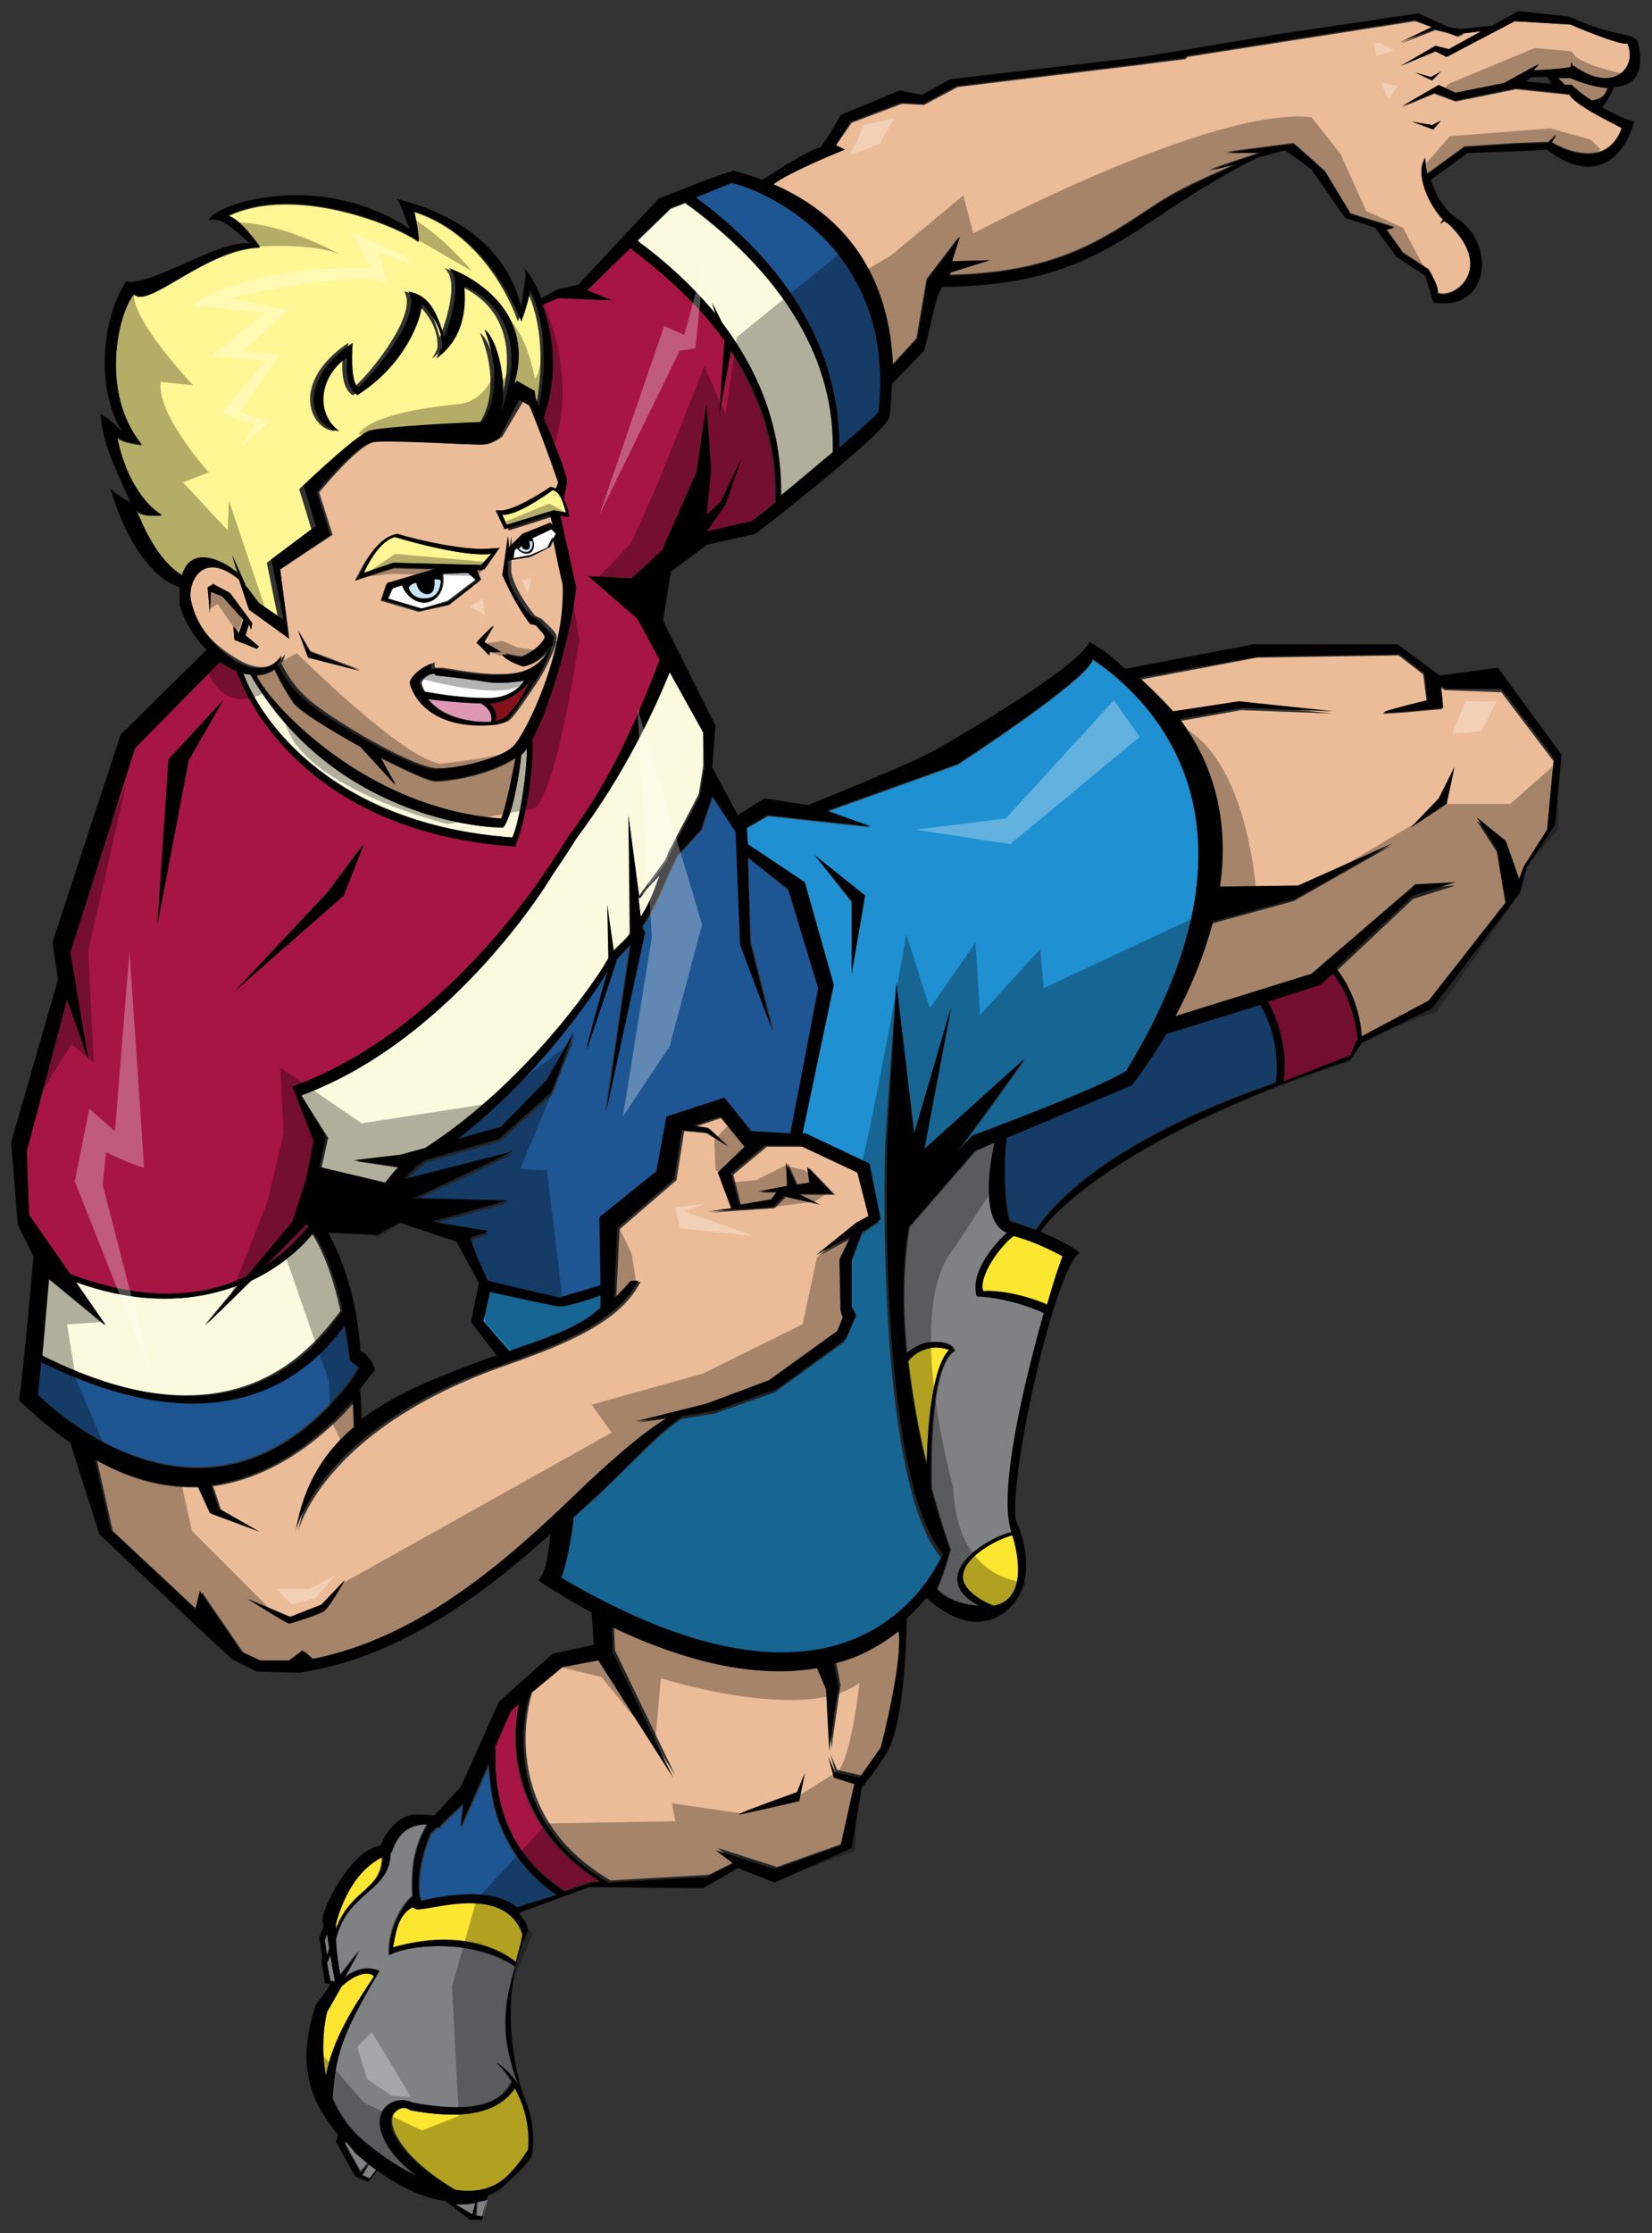 <?xml version="1.0" encoding="utf-8"?>
<!-- Generator: Adobe Illustrator 17.0.0, SVG Export Plug-In . SVG Version: 6.00 Build 0)  -->
<!DOCTYPE svg PUBLIC "-//W3C//DTD SVG 1.1//EN" "http://www.w3.org/Graphics/SVG/1.1/DTD/svg11.dtd">
<svg version="1.1" id="layer_1" xmlns="http://www.w3.org/2000/svg" xmlns:xlink="http://www.w3.org/1999/xlink" x="0px" y="0px"
	 width="148px" height="200px" viewBox="0 0 148 200" enable-background="new 0 0 148 200" xml:space="preserve">
<rect x="0" y="0" width="148" height="200" fill="#333333" stroke="none"/>
<path id="color11" fill="#1F90D1" d="M97.9,59.1c-0.4,1.8-12.1,9.4-12.1,9.4l-11.7,4.2l3.9,1.4l-9.2-1l-1.9,1.1l0.1,1.5l4.9,3.6
	l2.6,9.2l-2.8,13.3l0.3,0l5.7,2.7l1,5l-1.5,1l-0.1,0l-1,2.7l0,4.1l0.4,0.8l-0.9,2.1l-6.2,4.5l-5.4,1.9c0,0-1.4,0.2-3,0.5
	c-2.1,1.4-4.7,4.3-7.7,7.1c-0.7,0.6-1.3,1.2-2.1,1.9c-0.1,1-0.3,3.3-1.1,5.5c23.4,13.8,31.8,2.7,34.2-2.1c-6-7.2-5-37.1-5-37.1
	L80.3,88l1.6,13.7l3.3-11.3L82.8,103l9-8.1c0,0-3.2,4.6-6.1,8.4l1.4-1.5c0,0,11.1-4.1,13.8-5.8C115.1,72.7,102.1,61.9,97.9,59.1z
	 M76.3,87.2v-6.4L73,76.6l4.5,3.6L76.3,87.2z M53.9,117.1c-2,1.9-4.9,2.7-8.2,3.9l-2.4-2.7l0.6-2.6c1.9,0.4,5.8,1.3,6.3,1.3
	c0.6,0,2.6-0.6,3.6-1L53.9,117.1z"/>
<path id="color10" fill="#DE98B6" d="M38.3,62.5c1.3,0.3,3.8,0.5,4.8,0.4c0.3,0.2,1.1,0.7,0.9,1.7C43.5,64.7,39.9,64.7,38.3,62.5z"
	/>
<path id="color9" fill="#FDE62F" d="M90.7,137.5c0.9,3.1,0.7,5.9-1.7,6.3c-1.5-0.6-3-1.7-2.7-2.9C86.6,139.3,89.4,137.8,90.7,137.5
	C90.7,137.5,90.7,137.5,90.7,137.5z M83.5,120.7c-0.5,0.1-1.4,0.3-2.1,1.2c0.4,3.4,1,6.7,1.7,9.4c0-3.7,0.5-8.8,2-10.4
	C84.8,120.8,84.1,120.6,83.5,120.7z M90.8,110.6c-1.3,1.1-3.2,3.8-2.7,5c1.6-0.1,4.1,0.5,5.7,1.2c0.6-1.8,1.1-3.4,1.4-4.4
	C94.9,112.4,93.1,111.3,90.8,110.6z M46.2,175.7c0.2-0.9,0.5-1.7,0.6-2.5c-1.5-4.4-7.8-2.3-9.4-2.2c-0.2,0-0.3-0.1-0.4-0.2
	c-1.6,0.7-1.6,2.9-1.8,3.6C41.3,172.6,45.1,174.7,46.2,175.7z M30,172.3c0,0.2,0,0.4,0,0.6c0.6-1.7,1.5-2.6,2.4-3.4
	c1-0.9,1.8-1.6,1.8-3.2C33.1,166.9,31.2,168.3,30,172.3z M45.5,187.8c-1.6,1.5-4.2,2-8.6,1.2l-0.2-0.1l0,0c-0.7-0.3-1.3,0.1-1.5,0.6
	c-0.4,0.9,0.7,3.7,5.6,6.6c1.8,0.3,3.5,0,4.9-1.4c1-1,1.7-2.2,1.7-2.2s0.4-2.7-1.1-5.6C46,187.2,45.8,187.5,45.5,187.8z M30.6,177.9
	l-1.3,2.3c0,0-0.7,2.7-0.1,5.7c0.6-3.3,2.4-6.1,4.3-8.9C33.1,176.5,31.9,176.7,30.6,177.9z"/>
<path id="color8" fill="#808183" d="M85.9,141c-0.2,1.1,0.4,2,1.9,2.8c-1.9-0.1-3.2-0.8-3.8-1.5c0.7-1.6,1.2-3.5,1.2-3.5
	s-0.8-2.2-1.7-5.5c-0.1-4,0.1-10.7,1.9-12.2l0.2-0.1l-0.1-0.2c-0.2-0.5-1.1-0.7-2.1-0.6c-0.4,0-1.3,0.3-2.1,1
	c-0.4-3.8-0.4-7.7,0.2-11.3l5.9-6.8l1.8-0.8c-0.7,3.1-1,7.3,1.1,8.1c-1.3,1.2-3.3,3.6-2.7,5.7c1,0,3.7,0.4,6,1.5
	c-1.9,6.5-4.1,16.1-2.9,19.6C89.1,137.6,86.2,139.2,85.9,141z M32.5,194.8l0.7,0.3l0.6-0.8c-0.2-0.2-0.5-0.4-0.7-0.5L32.5,194.8z
	 M29.3,173.1l-0.2,0.6l0.2,1.3l0.2-0.6L29.3,173.1z M46.4,186.6c-1.7-4.6-1-7.8-0.3-10.5c-4-2.6-9.8-1.9-11.3-1
	c-0.1-2.7,1.4-4.8,2.1-5.3c-0.2-3.5,0.6-5.1,1.3-6.4c-1,0-2.5,0.4-3.2,2.5c0,0-0.1,0-0.1,0c0,2-1.3,2.9-2.3,3.8
	c-1,0.9-2.1,1.9-2.6,4c0.2,1.8,0.4,3.2,0.4,3.2l1.7-2.2l-1.3,2.4c0.9-0.7,1.9-1,3.1-0.6c-3.6,6.1-3.9,7.7-4.2,11.4
	c0.6,1.4,1.5,2.8,3,4c1.1,0.9,2.7,2.1,4.6,3c-3-2.3-3.7-4.5-3.1-5.8c0.5-0.9,1.6-1.3,2.7-0.8l0,0c4.1,0.7,6.7,0.5,8.1-0.8
	c0.3-0.3,0.6-0.7,0.8-1.1c-0.4-0.6-0.8-1.2-1.4-1.7C45,185,45.7,185.6,46.4,186.6z M29.6,175.1l-0.3,0.7l0.3,1.6l0.4,0L29.6,175.1z
	 M42.3,198.3l0.3-1c-0.5,0.1-1.1,0.2-1.8,0.1L42.3,198.3z M42.7,198.4l0.6,0.1l0.4-1.5c-0.3,0.1-0.5,0.2-0.9,0.2L42.7,198.4z
	 M31.9,192.8c-0.3-0.4-0.6-0.7-0.9-1.1l-0.1,0.2l1.4,2.5l0.7-0.8C32.6,193.5,32.2,193.2,31.9,192.8z"/>
<path id="color7" fill="#86111D" d="M44.4,64.6c0-0.4,0-1.2-0.6-1.6c0,0,0,0,0.1,0c1.9,0,3.6-1.9,3.6-1.9c-0.8,1.8-1.4,2.3-1.9,2.9
	C45.2,64.3,44.8,64.5,44.4,64.6z"/>
<path id="color6" fill="#FCFADE" d="M57.2,80.4l1.9-2c-0.5,1.3-0.9,2.5-1.7,3.7L57.2,80.4z M60,60.2c-1.4,3.5-4.1,9.2-8.3,14.8
	c-1.2,1.9-2.3,3.5-2.3,3.5c-0.1,0.1-8.9,14.6-22.4,19.6l2.4,3.8l-0.6,2.7l5.9,1.4c0.4-0.5,0.8-0.9,1.2-1.4l-4-0.6l4.2-0.5l2.2-0.6
	c9.4-6.1,15.3-15.3,15.4-15.4c0,0,0.4-0.8,1-1.6L54.4,81l0.5,4.2c0.4-0.5,1.2-1.1,1.5-1.6l0-0.1L56.3,73l0.9,7.3l2.4-3.3
	c0.1-0.2,0.2-0.5,0.3-0.7c0.9-1.8,1.9-3.6,2.7-5.2l0.4-2.5L63,65.6L60,60.2z M45.9,75c0.6-1.3,1.3-5.4,1.3-8
	c-0.2,0.2-0.4,0.4-0.5,0.6c-0.1,1.2-0.7,5.3-1.6,6.5C44,74.2,30,73.5,22.4,60.4c-0.2,0-0.4-0.1-0.7-0.1C23.5,64.7,29.9,73.8,45.9,75
	z M61.8,18.5c-0.2-0.1-0.3-0.2-0.4-0.3c-0.8,0.3-1.3,0.5-1.3,0.5l-3,2.9c0.1,0.1,0.1,0.1,0.2,0.2c2.7,2,4.9,4.2,6.8,6.4l-0.3-1
	l0.9,1.8c3.7,4.8,5.4,10.1,5.3,15.6c1.4-1.1,3.1-2.6,4.7-3.9C74.8,32.4,70.5,25,61.8,18.5z M22.4,114.7c-2.1,2.1-4.1,4-4.1,4l3-3.6
	c-1.8,0.7-4,1.2-6.6,1.2c-2.3,0-5-0.4-8-1.5l2.7,3.9l-5.1-4.2l-0.7,6.9c17.6,8.7,24.5-0.9,26.9-4c-0.5-2.3-1.3-5-2.6-7
	C27.2,111.4,25.4,113.3,22.4,114.7z"/>
<path id="color5" fill="#1E5593" d="M49.8,169.7l-3.4,1.2c-1.2-1-3.6-1.7-8.5-0.6c-0.4,0-0.6-3,0.8-6.1l0.6-0.5
	c0.1,0,0.2,0.1,0.2,0.1c0-0.2,0.1-0.3,0.2-0.4l1.9-1.8c0,0-0.3,2.4-0.2,2.1c0-0.1,1.3-3,2.5-5.7C43.7,162.9,45.9,167,49.8,169.7z
	 M67,76.8l0.3,7.6l2,7.9l-2.9-7.7l-0.4-10.1l-2.1-3.2l-1,3l-2.1,2.3c-1.2,2.2-1.7,4.2-3.2,6.4l0.1,0.6l-3.5,16.1l2.2-15
	c-0.4,0.5-0.9,1-1.3,1.4l0,0.2c0,0-2.4,7.5-2.6,7.7c-0.1,0.2,1.6-5.7,1.9-7.1c-0.3,0.5-0.5,0.8-0.5,0.9c-0.1,0.1-4.9,8.1-13,14.3
	l3.9-1.1l4.1-4.2l2.6-4.2l-2,5.4l-4.7,4.2l-6.6,1.9c-0.7,0.5-1.3,1.1-1.9,1.7l9.8-2.5l-8.9,4.2l8.4,0.2l-6.8,1.9
	c0,0,4.2,0.7,4.8,0.8c0.6,0.1-1,0.5-1.3,0.6c-0.2,0.1,1,2.8,1.5,3.9l6.4,1.5l3.7-1.1l-0.1-6.1l5.1-4.1l0.9-4.9l5.2-1.7l2.4,3
	l3.5,0.2l2.5-13l-2.7-8.9L67,76.8z M112.9,89.9l-8.4,2.6c-1.7,2.9-3.1,4.6-3.1,4.6l-11.2,4.7c-0.4,2.3-0.1,7,0.3,7.5
	c0,0,1,0.3,2.3,0.8c4.9-7.3,18.1-12,21.5-13.2C114.7,93.7,113.6,91.1,112.9,89.9z M65.5,16.4c-0.1,0.1-1.7,0.7-3.2,1.3
	c0.1,0,0.1,0.1,0.2,0.1c8.6,6.5,12.7,14.1,12.7,22.3c1.7-1.5,3.1-2.7,3.5-3.2C80.5,21,66.5,16.4,65.5,16.4z M30.8,118.6
	c-1.8,2.4-5.8,7-13.6,7c-3.6,0-8.1-1-13.6-3.7l-0.3,2.9c0,0,15.1,15.7,28.2-1.4c0.4-0.6,0.6-1,0.6-1l-0.8-0.6
	C31.3,121.8,31.2,120.5,30.8,118.6z"/>
<path id="color4" fill="#FFF694" d="M50.7,45.9l-1.1-0.2l-4.2,1.3L45,46.1c1.2,0.1,3.7-1.6,4.5-2.2C50.2,43.9,50.5,45.1,50.7,45.9z
	 M41.2,25.6c0,0.5,0.5,4.4-2.5,6.5c0.2-0.3,0.4-0.6,0.5-1c0-0.7,0-2.1-1.8-3.9c0,1.4-1.5,5.5-5.8,8.2c-0.4-0.3-1.1-0.9-0.9-3.4
	c-2.7,1.9-2.6,5.2-0.7,6.6c-2.2-0.1-4.1-4.3,1.2-7.9c-0.1,1.5-0.1,3.6,0.5,4c1.7-1.5,5.8-6.7,4.5-8.6c1.5,0.3,2.4,1.2,3.2,4.1
	c0.9-2.3,1.6-5.3,0.4-6.2c2.1,0.7,8.1,3.9,5.8,10.6l0.3-0.5l1.6,0.9l0.2,0.7c0.1,0.3,0.2,0.5,0.3,0.8c0.2-0.9,1.2-6.3-0.8-10.5
	c-0.2,1.4-0.8,2.8-0.8,2.8S44,21.2,37.1,19c0,0.2,0.5,2.4,0.4,2.7c-2-1.5-11.2-5.2-17.1-2.3c1.1,0.3,2.9,2.8,2.9,2.8
	c-4.8,0.1-10,5.5-11.3,4.2c-1.4,1.6-3.1,8.9,0.7,13.5c-0.4-0.1-1.8-0.2-2.2-0.7c0.7,3.4,2.4,6.1,4,7c-1,0-1.9,0.1-2.3-0.5
	c0.5,1.2,1.8,4.5,4.1,5.9c0.8-2.7,3.6-1.5,5-0.2l-0.5-1.6l1,2.2c0.1,0.2,0.2,0.3,0.2,0.5c0,0,0,0,0,0l0.8,1.8l2.2,1.5l-1.1-5.4l4-3
	l-1.1-3.6c0,0,4.7-4.5,5.8-4.9c1-0.4,9.1-0.7,10.1-0.8c0,0,0,0,0,0c0.4-0.1,2.4-3.2,0.3-8.3c1.2,0.9,2.1,5,1.5,7.3l0.1-0.2
	C45.6,33.8,46.7,28.1,41.2,25.6z M35.4,48.1c-1.3,0.2-2.4,2.3-2.8,3.2l2.7-0.9l7.9,0.2l0.9-1C41.9,49.9,37,48.6,35.4,48.1z"/>
<path id="color3" fill="#C6E5FA" d="M39.5,52c-0.1,1.4-0.9,1.6-1.5,1.6c-1.2,0-1.4-1-1.4-1s0.3-0.4,0.7-0.4c0.1,0.5,0.4,1,1,1
	c0.8,0,0.6-1.3,0.6-1.3S39.3,51.8,39.5,52z M47.7,48.4c-0.1-0.1-0.3,0-0.3,0s0.2,0.6-0.1,0.7c-0.3,0.1-0.4-0.1-0.6-0.3L46.5,49
	c0,0,0,0.1,0,0.1s0.2,0.4,0.8,0.3C47.5,49.3,47.8,49.1,47.7,48.4z"/>
<path id="color2" fill="#EBBC97" d="M74.9,148.8l0.4,2.1c0,0-0.8,5.4-0.8,5.7c0,0.3-0.3-5.5-0.3-5.5l-0.8-1.9
	c-6.4,1.1-13.4-1.3-18.4-3.7l0.1,2.3l5.4,11.2l-6.7-10.5l-3.2,0.6l-2.9,2.4c-0.9,2.8-2.1,11.6,7,16.9l8.8-0.5l2.4-1.2l-1.6-1.2
	l5.3,1.7l5.9-2.1l1.2-5.4l0.1-0.1l-1.9-0.6l-0.5-1.9l0.6,1.4l2.2,0.5l1.9-2.7c0,0,1.9-7.6,1.8-10.6
	C78.9,147.3,76.9,148.2,74.9,148.8z M71.6,161.3c0,0-5.2,1.2-5.4,1.2c-0.2,0,5.2-2,5.2-2l0.7-1.7L71.6,161.3z M129.4,61.8l-0.4-0.3
	l0.2,2c0,0-5,0.5-5.3,0.4c-0.3-0.1,3.9-1.1,3.9-1.1l-0.3-2.4l-2.2-1.7l-12.7,0.2l-10.6,2c1.2,1,2.2,2,3,3l5.9-0.9l8.5,0.9l-8.2-0.3
	l-5.6,1c3.6,4.8,4.3,10.1,3.6,15l7-0.1l8.5-3.8l-8.8,5l-7.3,2c-0.8,3.2-2.1,6.1-3.4,8.5l12.3-3.7l9.3-8l3.6-0.2l-3.8,1.2l-6.9,6.5
	c0.7,0.9,2.1,3.1,2.3,6.1l6-3.2l6.9-8.8l-0.8-4.8l-1.8-2.8l2.6,2.1l1.2,3.4l0.4-1.1l2.1-3.3l0.6-6.4l-4.7-6.2L129.4,61.8z M129.6,72
	l-3.2,2.1l2.5-2.6l1.4-2.8L129.6,72z M52.6,133.1c2.9-2.7,5.3-4.9,7.5-6.1c-1.5,0.2-3,0.4-3,0.4l6.4-1.6l5.6-2.1l6.1-4.4l0.5-1.2
	l-0.2-0.6l-0.1-4.6l1-2.1l-0.5,0.3l-2.6,1.4l3.6-2.9l1.1-0.6l-1-3.9l-5.1-2.4l-3.2,0l-3,2.5l0.7,2.8l2.9-0.5l0.5-0.7l-1.7,0l2.6-0.5
	c-0.1-0.6-0.1-2.1-0.1-2.1l0.9,2l1.2-0.2l-0.2-1.4l2.3,2.4l-3.1,0l1.8,0.9c0,0-2.2-0.5-3.1-0.7l-1,1l-2.9,0.2l0,0l-0.1,0l-2.8,0.2
	l2.1-0.3l-1.2-3.2l2.4-2.3l-2.2-2.7l-2.4,0.8l1.3,0.2l1.7,1.6l-1.9-1.2l-2.1-0.2l-0.7,4.4l-5.1,4.4l-0.3,6.3c0.5-0.5,1-1,1.5-1.6
	l0.7,0l-0.3,0.5c-2.1,3.5-7.3,5.4-12.4,7.2c-16,5.8-18,14.7-18,14.7c0.8-4.2,2.7-7.1,5.2-9.3l-0.1-2.4c-2.4,2.8-6.9,6.8-12.7,7.6
	l0.7,2.1l3.5,2l-4.3-1.6l-1.1-2.4c-2.8,0.1-5.9-0.5-9.2-2.4l1.4,6.3l7.6,7.1l0.4-1.6l3.7,5.4l1.7,0.8l2.6,0l1.2-0.9l0.8,0.7
	l-0.1,0.1C37.9,146.7,46,139.2,52.6,133.1z M25.9,145.4c-0.2,0-3.7-2.2-3.7-2.2l3.8,1.6l2.8-1.1l2.1-2.2c0,0-1.4,2.5-1.9,2.8
	C28.6,144.6,26.1,145.4,25.9,145.4z M32.4,66.9l3.1,3.4l-1.4-2.4c2.4,1.2,4.5,2.2,5,2.1c1,0,4.7-0.5,7.1-2.1
	c-0.3,1.5-0.8,4.2-1.3,5.5c-13.2-1-21.8-11.7-21.9-12.9c0.6,0,1.1-0.2,1.6-0.5c0.5,1.1,1.1,2.1,1.7,3C27,63.8,29.6,65.4,32.4,66.9z
	 M140.6,6.9c0,0,1.7,0.8,3.4,0.9c-0.2,0.9-0.8,1.2-1.4,1.2c-1.1-0.7-1.8-1.4-1.8-1.4l-0.6,0l-0.6-0.6L140.6,6.9z M145.8,3.9
	c-0.7,0.2-5.1-1.7-5.1-1.7l-5-0.3l-6.1,3.2l-1-0.5l-3.1,1.3l3.1-1.8l1.2,0.3l2.9-1.6L131,3l0.1,0.1l-0.5,0.2l-0.8-0.3l-1.2-0.3
	l-3.1,1.2l2.9-1.4l-1.6-0.6l-11.5,1.8l-8.9,1.4l-0.2,0.2L103,5.7l-0.7,0.1l0,0l-16.5,2l-3,1.6l-2-0.1l-4.5,1.7L74.9,13l0.7,0.4
	c0,0-4.8,2-6.4,3.1c8.8,3.8,10.5,11.3,10.7,16.2l2.2-2.4l0.9-5.3l2.9-3.8l-0.7,2.2l3.4-0.1l-3.5,1.1L85,24.6
	c9.3-0.2,13.4-2.9,18.2-6.1c2.2-1.5,4.7-2.6,7.7-3.9l-2.6,0.6l2.6-0.9l2.1-0.7c-1.5,0-3.2,0-3.2,0l6.1-0.8l2.8,2.5l2.3,3.8l3.9,1.2
	l-0.7,0.2l1.5,2.1l2.3,1.5c0,0,1,1.7,0.8,2.1c1.6,0.6,5.2-2.3,0.9-6.3c-0.1-0.1-0.2-0.1-0.3-0.2l-0.4,0.3l0.3-0.4
	c-1.3-1.3-2.6-4.2-1.6-5.5c0,0.3,0,0.8,0.2,1.4l3.3-2.4l4.6-0.3l2.9-0.1c0.3-0.3,0.7-0.7,0.7-0.6c0,0.1-0.2,0.4-0.4,0.6
	c0.6,0.4,4.9,2.7,6.3-1.3c-0.6-0.4-4.3-2.1-4.7-2.9c-0.9-0.1-4.8-0.5-4.8-0.5l-5.4,1.1l-1.9-0.7l-2.9,1.2l3.3-1.9l1.5,0.7l4.5-0.9
	l-0.1,0l3.1-1.7l-0.6,0.6c0,0,2.5-0.1,3.4-0.3l0.1-0.5l0.1,0.4c0,0,0.1,0,0.1,0C144.7,8.5,146.7,5.9,145.8,3.9z M128.3,11.2l0.8-0.4
	l-0.7,0.8l-1.9-0.7L128.3,11.2z M128.3,7.2l-1.5-0.7l1.4,0.4l0.9-0.5L128.3,7.2z M21.4,59.1c2.9,1.7,4.1-0.5,4.1-0.5
	c0,0.3-0.1,0.6-0.3,0.8c0.6,1.2,1.3,2.2,2.4,3.2c2.2,1.9,9.6,6.3,11.7,6.2c2.1,0,6-1,7-2.1c1-1.1,4.7-8.4,4.4-14.5
	c-0.1-0.8-0.5-2.7-0.9-4.2l-0.5,1l-1.6,0.8l-1.9,0.3c0,0.5,0,0.9,0,1.1c0.2,1.2,1.2,2.8,2.1,3.9c0.1,0.1,0.4,0.2,0.6,0.3
	c0.6,0.6,1.1,1,1.3,1.4c0.1,0.2,0.1,0.4,0,0.6l0.1,0c0,0-0.6,2-1.9,3.9c-1.3,1.9-2,3-2.5,3.3c0,0-0.7,0.2-0.7,0.2
	c-6.6,0.6-7.7-3.5-7.8-3.8c0-0.3,0.6-1.2,2-1.7c-0.1,0.1-0.1,0.3,0,0.5c0.2,0,0.5,0,0.7,0c0.8,0.1,4.9,1,7.2,0.3
	c1.8-0.6,2.4-1.8,2.7-2.3c-0.5,0.7-1.4,1.6-2.4,1.8c-0.7-0.1-1.7-0.7-1.9-1.1c0.8,0.2,1.5,0.3,1.5,0.3s1.7-0.6,2.3-1.8
	c-0.1-0.3-0.4-0.6-0.8-1.1c-0.1,0-0.3-0.1-0.5-0.1c-1.5-1.8-2.5-4.4-2.5-4.4l0.5-3.4c0,0,0,0.4,0.1,1l1.3-1.1l2.5-1l0.2,0.2
	c-0.1-0.4-0.2-0.8-0.2-0.9l-4.1,1.3l-0.8-1.7c0.1,0.1,0.2,0,0.4,0c1,0.1,3.5-1.4,4.5-2.1l0,0l0,0c0.2,0,0.3,0.1,0.5,0.2l0.2-0.6
	c0,0-1.2-3.5-2.3-6.2c-0.1-0.2-0.2-0.5-0.3-0.7l-0.9-0.5L45,39.1c0,0-0.7,0.6-1.5,0.7c-0.8,0.1-8.5-0.4-10-0.2
	c-1.5,0.3-4.9,4.5-4.9,4.5l1.2,3.8L25.1,51l0.8,6.1l-3.6-2.6l-0.9-2.7c-3.3-2.7-4.6,0.2-4.3,1.9C17.5,55.5,18.4,57.4,21.4,59.1z
	 M43.9,58.4l0,0.3c0,0-1-1.1-1.1-1.1c-0.2,0,1.5-1.6,1.5-1.6l-0.9,1.5l1.5,0.9L43.9,58.4z M32,51.6c0.1-0.1,1.5-3.4,3.4-3.7l0,0l0,0
	c1.9,0.6,6.6,1.6,8.5,1.3c0.3,0,0.6,0,0.7-0.1l-1.4,2l-0.7,0l0.5,0.9l-2.8,2.2l-2.7,0.6l-3.4-1l0.5-1.5l4.4-1.3c0,0,0.1,0,0.2,0
	l-3.9-0.1L31.8,52L32,51.6z M27.8,58.3l4.5,1.7l-4.7-1.2l-0.9-2.4L27.8,58.3z M19.1,52.3l1.5,0.8l2,2.7l-0.1,0.6l-0.2-0.5l-0.3,1
	l1.2,1l-0.2,0.2l-2-0.8l-0.1-1.2l0.5,0.6l0.4-1.2l-1.9-2.1L18.9,53l-0.1,1.9l-0.2-2.3L19.1,52.3z"/>
<path id="fill" fill="#FFFFFF" d="M37.8,54.5l-3-0.9l0.4-0.9l0.9-0.3c0.4,1.1,1.5,1.8,2.4,1.5c0.9-0.3,1.4-1.3,1.2-2.5l2.3-0.1
	l0.6,0.6l-2.5,1.9L37.8,54.5z M43.9,61.1c-1.3-0.2-3.7-0.5-4.7-0.6c0,0,0,0,0,0c0,0,0,0,0,0c0,0,0,0,0,0c0,0-0.1,0-0.1-0.1
	c-0.5-0.2-1.4,0.4-1.3,0.9c0.1,0.3,0.2,0.5,0.3,0.7c1.1,0.2,3.5,0.5,5.5,0.6c1.9,0,3-0.7,3.6-1.6C47.1,60.9,45.3,61.3,43.9,61.1z
	 M49.8,47.8l-0.4-0.4l-1.7,0.8c0.2,0.5,0.1,1.1-0.2,1.3c-0.4,0.2-0.8,0.1-1.2-0.4l-0.2,0.2L46,50l1.5-0.3l1.6-0.7L49.8,47.8
	C49.8,47.8,49.8,47.8,49.8,47.8z"/>
<path id="color1" fill="#A71543" d="M53.7,168.5l-0.7,0l-2.4,0.8c-4.3-2.7-6.4-7-6.2-12.5l0-0.3h-0.1c0.8-1.9,1.5-3.4,1.5-3.4
	l0.7-0.6C45.7,156,45.7,163.5,53.7,168.5z M119.4,87.2l-1.1,1l-4.7,1.5c0.7,1.3,1.8,3.8,1.4,7.1c0.1,0,0.1,0,0.1,0l5.9-2.3l0.5-1.3
	l0.1-0.1C121.5,91.9,121,89.1,119.4,87.2z M23.8,113.3c1.9-1.2,3.1-2.6,3.8-3.5c-0.1-0.1-0.1-0.2-0.2-0.2
	C27.2,109.9,25.6,111.6,23.8,113.3z M65.4,31.4c2.8,4.2,4.2,8.8,4,13.6c-1.2,1-2.1,1.7-2.1,1.7c-0.2,0-4,0.9-4,0.9l1.7-2.4l1.4-4.1
	l-1.8,3.8l-1.3,1.2l0.4-4l-0.4-5.9l-0.9,6.1l-3.1,7l-2.7,2.5l-3.9-0.2l4.4,3.8l2,3.7c-1.4,3.6-3.9,10.2-8.1,15.7
	c-1.2,1.9-2.3,3.5-2.3,3.5c-0.1,0.1-9.1,14.2-22.5,19L25.7,96l2.4,6.2l-0.7,3.5l-1.2,3.7l-4.1,4.9c-3.6,1.7-8.7,2.5-15.8-0.2
	l-3.7-5.3l-0.2-5.7L6,89.5l1.9,5.4l-1.6-9.6L12.1,67l7.6-7.7c0.5,0.3,1,0.6,1.5,0.8c1.6,4.5,7.9,14.5,24.8,15.7l0.2,0l0-0.2l0.1-0.2
	c0.6-1.3,1.6-6.4,1.4-9.2c2-3.6,3.9-11.8,3.9-13.7l-1.4-6.3l0.8,0.1c0,0-0.1-0.9-0.5-1.6c0.1-0.6,0.3-1.3,0.3-1.7
	c-0.2-1-1.2-3.5-2.1-5.6c1.4-3.9,0.8-7.6-0.1-10.1l1.4-0.6l4.8,0.2L52.6,26l3.9-3.8c0.1,0.1,0.1,0.1,0.2,0.2
	c3.4,2.6,6.2,5.3,8.2,8.1l0,0.1c0,0-0.5,6.6-0.4,6.3C64.5,36.7,65.2,33,65.4,31.4z M20,62.7L15.1,68l-1,14.8l2.8-14.7L20,62.7z
	 M32.5,75.6l-3.2,4.3L21,88.8l9.7-8.6L32.5,75.6z"/>
<path id="outline" d="M144.6,7.8c1.6-0.1,2.9-1,2.1-4.2c-1.3-0.9-1.9-0.2-6.1-2.1C139.1,1.3,136,1,136,1l-2.3,1.3l-2.9,0.3l-1.1-0.2
	l-2.6-1.2L114.9,3l-12.6,2.1L85.1,7.1l-2.5,1.4l-2-0.4l-5.3,2.2c0,0-1,1.9-1.8,2.9c-0.6,0-3.5,1.8-5.2,2.9c-0.8-0.3-1.7-0.6-2.6-0.8
	c-2.1,0.6-6.7,2.5-6.7,2.5l-7.2,7.7l-1.8,0.4l-1.5,0.8c-0.6-1.5-1.2-2.4-1.5-2.6c0.2,0.7,0,0.9-0.3,3.4c-1.7-6.9-8.4-9-11.2-9.7
	c0.4,0.3,0.6,1.3,1.2,2.7c-8.1-5.4-17.5-2.2-18-0.8c1.2-0.2,1.7,0.4,3.7,2.1c-2.7-0.4-8.9,3.9-11.1,3.4C8.9,28.9,8.7,35.3,11,38.7
	c-0.3-0.3-1.5-1.5-2-1.6c0.2,2.6,1.3,4.8,2.7,7.9c-0.2-0.1-1.1-0.6-1.8-1.2c2,6.6,4.9,8.4,6.2,8.8c0,0.5,0,1,0,1.6
	c0.3,1.1,1.1,2.7,2.4,4l-7.7,7.6L4.7,84.4l0.5,3.3L1,102.3l0.6,7.4l1.4,2.8c0,0-0.9,10.4-1.3,12.9c1.6,1.5,3.1,2.8,4.6,3.8l2.6,8.2
	l9.2,8.7l2.7,2.5l2.2,1.1l3.8,0.1c8.9-1.3,16.5-7,22.5-12.4c-0.1,1.3-0.4,3.7-1.1,4.1c0.4,0.3,2.2,1.5,4.8,2.9l0.2,2.9l-3.7,0.8
	l-4.8,4.3l-3.4,7.6l-2.4,2.6c-0.6-0.1-1.5-0.1-1.5-0.1c-1.5-0.1-2.9,1.5-3.3,2.8c-2.5,0.2-5.4,5.7-5.2,6.8l0.1,0.4l-0.4,1l0.3,1.9
	l0,0l-0.1,0.2l0.3,2l0.5,0.1c-0.2,0.4-0.9,1.3-1.3,1.8c-1.8,5.5-0.5,8.7,2,11.7l-0.2,0.6l1.7,3.1l1.2,0.5l0.8-1
	c2.4,1.7,4.4,2.5,6.1,2.7l2.2,1.7l1.1,0l0.5-2.2c1.2-0.5,1.9-1.3,1.9-1.3s1.8-1.5,2.1-2.5c0.2-1.9-0.1-3.6-0.7-4.8c0,0,0,0,0,0
	s-3-8.1,0.3-15.1c0-0.2-0.1-0.5-0.3-0.9c-0.2-0.2-0.3-0.4-0.5-0.7l6.3-2.3l10.2,0.1l3.1-1.8l3.3,1.3l6.9-3.1l0.9-5.4
	c0,0,1.5-1.8,2.4-3.4c1.4-3,1.6-9.3,1.6-11.7c0.6-0.6,1.2-1.2,1.8-1.9c0.8,0.7,2.8,2.4,5,2.1c2.7-0.3,5.4-3.5,3-9.1
	c-0.6-3.8,3.4-22.2,5.7-23.9c-0.5-0.5-2.1-1.3-3.5-1.9c1.4-1.9,7.6-8.6,27.8-15.4c0.5-0.8,1-1.5,1-1.5l6.3-3.1l7.9-10.4l0.6-2.3
	l2.5-3.7l0.6-6.3l-5.7-7.8l-5.2,0.7l-3.8-2.8h-12.9l-11.5,2.2c-1-0.9-1.7-1.6-3.2-2.4c-1.3,2.6-13.7,9.6-13.7,9.6
	c-1.1,0.8-11.5,5-11.5,5l-3.9-0.6l-2.4,1.5l-2.3-4.3L64.1,65l-4.7-9.4l0.7-4.4l3.2-2.4l4.4-1c0,0,11.8-9.1,12-10.5
	c0-0.4,0.2-1.5,0.2-2.9l2.9-3l1.2-5l0.4-0.7c10.1-0.1,14.4-3,19.4-6.3c2.2-1.5,5.8-3.8,8.9-5.3l2.3-0.6l0.1,0
	c0.1-0.1,2.4,1.7,2.4,1.7l3,4.3l2.7,0.9l1.9,2.6l2.6,1.7c0,0,0.5,1.7,0.7,2.4c5.1,0.8,5.6-5.2,2.2-7.5c-1.2-0.7-2-2.2-2.4-3.5
	l3.3-2.4c0,0,6.3-0.2,7.1-0.3c4.4,3.4,7,0.5,7.8-2.5c-1-0.3-2-0.8-2.9-1.3C144,9.1,144.4,8.3,144.6,7.8z M142.6,9
	c-1.1-0.7-1.8-1.4-1.8-1.4l-0.6,0l-0.6-0.6l1.1,0c0,0,1.7,0.8,3.4,0.9C143.8,8.7,143.2,8.9,142.6,9z M16.3,51.5
	c-2.3-1.4-3.6-4.7-4.1-5.9c0.4,0.6,1.4,0.6,2.3,0.5c-1.6-0.9-3.4-3.6-4-7c0.4,0.5,1.8,0.6,2.2,0.7c-3.8-4.7-2.1-11.9-0.7-13.5
	c1.3,1.4,6.4-4,11.3-4.2c0,0-1.8-2.6-2.9-2.8c5.9-2.9,15.1,0.8,17.1,2.3c0.1-0.3-0.3-2.5-0.4-2.7c6.9,2.2,9.6,9.9,9.6,9.9
	s0.6-1.5,0.8-2.8c2,4.1,1,9.5,0.8,10.5c-0.1-0.3-0.2-0.6-0.3-0.8L47.9,35l-1.6-0.9l-0.3,0.5c2.2-6.7-3.8-9.9-5.8-10.6
	c1.1,0.9,0.5,3.9-0.4,6.2c-0.8-2.9-1.7-3.8-3.2-4.1c1.3,2-2.9,7.2-4.5,8.6c-0.6-0.4-0.6-2.5-0.5-4c-5.4,3.7-3.5,7.8-1.2,7.9
	c-2-1.4-2-4.7,0.7-6.6c-0.2,2.5,0.5,3,0.9,3.4c4.3-2.7,5.8-6.9,5.8-8.2c1.8,1.9,1.8,3.2,1.8,3.9c-0.2,0.4-0.4,0.7-0.5,1
	c3.1-2.2,2.5-6,2.5-6.5c5.5,2.5,4.4,8.2,3.4,11l-0.1,0.2c0.6-2.4-0.3-6.5-1.5-7.3c2,5.1,0.1,8.2-0.3,8.3c0,0,0,0,0,0
	c-1,0-9.1,0.4-10.1,0.8c-1.1,0.4-5.8,4.9-5.8,4.9l1.1,3.6l-4,3l1.1,5.4l-2.2-1.5L22,52.4c0,0,0,0,0,0c0-0.1-0.1-0.3-0.2-0.5l-1-2.2
	l0.5,1.6C19.9,50.1,17.1,48.8,16.3,51.5z M17.1,53.8c-0.3-1.6,1-4.6,4.3-1.9l0.9,2.7l3.6,2.6L25.1,51l4.5-3.1l-1.2-3.8
	c0,0,3.4-4.2,4.9-4.5c1.5-0.3,9.2,0.3,10,0.2c0.9-0.1,1.5-0.7,1.5-0.7l1.7-3.3l0.9,0.5c0.1,0.2,0.2,0.4,0.3,0.7
	c1.1,2.7,2.3,6.2,2.3,6.2l-0.2,0.6c-0.1-0.1-0.3-0.2-0.5-0.2l0,0l0,0c-1,0.7-3.5,2.2-4.5,2.1c-0.2,0-0.3,0-0.4,0l0.8,1.7l4.1-1.3
	c0,0.2,0.1,0.5,0.2,0.9l-0.2-0.2l-2.5,1L45.6,49c0-0.5-0.1-1-0.1-1L45,51.5c0,0,1.1,2.6,2.5,4.4c0.1,0,0.4,0.1,0.5,0.1
	c0.4,0.5,0.8,0.8,0.8,1.1c-0.6,1.2-2.3,1.8-2.3,1.8s-0.7-0.2-1.5-0.3c0.1,0.4,1.2,0.9,1.9,1.1c1-0.2,1.9-1.1,2.4-1.8
	c-0.2,0.5-0.9,1.8-2.7,2.3c-2.3,0.7-6.4-0.2-7.2-0.3c-0.3,0-0.5,0-0.7,0c-0.1-0.2-0.1-0.4,0-0.5c-1.3,0.5-1.9,1.3-2,1.7
	c0,0.4,1.2,4.5,7.8,3.8c0,0,0.7-0.2,0.7-0.2c0.5-0.3,1.2-1.4,2.5-3.3c1.3-1.9,1.9-3.9,1.9-3.9l-0.1,0c0.1-0.2,0.1-0.5,0-0.6
	c-0.3-0.3-0.7-0.7-1.3-1.4c-0.1-0.1-0.4-0.2-0.6-0.3c-1-1.1-2-2.7-2.1-3.9c0-0.3,0-0.7,0-1.1l1.9-0.3l1.6-0.8l0.5-1
	c0.3,1.5,0.7,3.5,0.9,4.2c0.3,6.1-3.3,13.4-4.4,14.5c-1,1.1-4.9,2-7,2.1c-2.1,0-9.5-4.3-11.7-6.2c-1.1-1-1.9-2-2.4-3.2
	c0.2-0.3,0.3-0.5,0.3-0.8c0,0-1.2,2.2-4.1,0.5C18.4,57.4,17.5,55.5,17.1,53.8z M47.4,48.5c0,0,0.2-0.1,0.3,0c0.1,0.7-0.2,0.9-0.4,1
	c-0.5,0.1-0.8-0.3-0.8-0.3s0,0,0-0.1l0.2-0.2c0.1,0.2,0.3,0.4,0.6,0.3C47.6,49.1,47.4,48.5,47.4,48.5z M47.5,49.5
	c0.4-0.2,0.4-0.8,0.2-1.3l1.7-0.8l0.4,0.4c0,0,0,0,0,0L49.2,49l-1.6,0.7L46,50l0.1-0.7l0.2-0.2C46.7,49.5,47.1,49.7,47.5,49.5z
	 M49.6,45.7l-4.2,1.3L45,46.1c1.2,0.1,3.7-1.6,4.5-2.2c0.7,0.1,1,1.3,1.2,2L49.6,45.7z M43.8,63C43.8,63,43.8,63,43.8,63
	c2,0,3.6-1.9,3.6-1.9c-0.8,1.8-1.4,2.3-1.9,2.9c-0.2,0.3-0.6,0.4-1.1,0.6C44.5,64.2,44.5,63.4,43.8,63z M39.1,60.5
	c1.1,0.1,3.5,0.4,4.7,0.6c1.5,0.2,3.2-0.2,3.2-0.2c-0.6,0.9-1.7,1.7-3.6,1.6c-2.1,0-4.5-0.4-5.5-0.6c-0.1-0.2-0.2-0.5-0.3-0.7
	c-0.1-0.4,0.8-1,1.3-0.9C39,60.5,39,60.5,39.1,60.5C39.1,60.5,39.1,60.5,39.1,60.5C39.1,60.5,39.1,60.5,39.1,60.5
	C39.1,60.5,39.1,60.5,39.1,60.5z M43.1,63c0.3,0.2,1.1,0.7,0.9,1.7c-0.5,0-4.1,0.1-5.7-2.1C39.6,62.8,42.2,63,43.1,63z M34.1,67.8
	c2.4,1.2,4.5,2.2,5,2.1c1,0,4.7-0.5,7.1-2.1c-0.3,1.5-0.8,4.2-1.3,5.5c-13.2-1-21.8-11.7-21.9-12.9c0.6,0,1.1-0.2,1.6-0.5
	c0.5,1.1,1.1,2.1,1.7,3c0.7,0.9,3.3,2.5,6,4l3.1,3.4L34.1,67.8z M45.1,74.1c0.9-1.2,1.5-5.3,1.6-6.5c0.2-0.1,0.4-0.4,0.5-0.6
	c0,2.6-0.7,6.7-1.3,8c-16-1.1-22.4-10.2-24.1-14.7c0.2,0.1,0.4,0.1,0.7,0.1C30,73.5,44,74.2,45.1,74.1z M4.4,114.5l5.1,4.2l-2.7-3.9
	c3,1.1,5.6,1.5,8,1.5c2.6,0,4.7-0.5,6.6-1.2l-3,3.6c0,0,2-1.9,4.1-4c3-1.4,4.8-3.3,5.6-4.3c1.3,2,2.1,4.7,2.6,7
	c-2.4,3.2-9.3,12.8-26.9,4L4.4,114.5z M23.8,113.3c1.8-1.8,3.4-3.4,3.7-3.7c0.1,0.1,0.1,0.2,0.2,0.2
	C26.9,110.7,25.7,112.1,23.8,113.3z M44.5,121.4c-0.1,0-0.2,0.1-0.4,0.1c-4,1.5-8.3,3-11.7,5.6l-0.1-2.4l-0.1-0.2
	c0.9-1.2,1.4-1.9,1.4-1.9s-0.4-1.2-1.3-1.6c-0.3-4.8-1.7-8.4-2.9-10.6l4.4,0.2l2-1.1l5.1,1.7l2,3.7l-0.7,3.5L44.5,121.4z
	 M43.3,118.3l0.6-2.6c1.9,0.4,5.8,1.3,6.3,1.3c0.6,0,2.6-0.6,3.6-1l0,1.1c-2,1.9-4.9,2.7-8.2,3.9L43.3,118.3z M3.4,124.9l0.3-2.9
	c5.5,2.7,9.9,3.7,13.6,3.7c7.8,0,11.8-4.6,13.6-7c0.3,1.8,0.5,3.2,0.5,3.2l0.8,0.6c0,0-0.3,0.4-0.6,1
	C18.5,140.6,3.4,124.9,3.4,124.9z M27.8,148.6l0.1-0.1l-0.8-0.7l-1.2,0.9l-2.6,0l-1.7-0.8l-3.7-5.4l-0.4,1.6l-7.6-7.1l-1.4-6.3
	c3.3,1.8,6.4,2.5,9.2,2.4l1.1,2.4l4.3,1.6l-3.5-2l-0.7-2.1c5.9-0.8,10.3-4.8,12.7-7.6l0.1,2.4c-2.5,2.1-4.5,5-5.2,9.3
	c0,0,2-9,18-14.7c5.1-1.8,10.2-3.7,12.4-7.2l0.3-0.5l-0.7,0c-0.5,0.6-1,1.1-1.5,1.6l0.3-6.3l5.1-4.4l0.7-4.4l2.1,0.2l1.9,1.2
	l-1.7-1.6l-1.3-0.2l2.4-0.8l2.2,2.7l-2.4,2.3l1.2,3.2l-2.1,0.3l2.8-0.2l0.1,0l0,0l2.9-0.2l1-1c0.9,0.2,3.1,0.7,3.1,0.7l-1.8-0.9
	l3.1,0l-2.3-2.4l0.2,1.4l-1.2,0.2l-0.9-2c0,0,0.1,1.5,0.1,2.1l-2.6,0.5l1.7,0l-0.5,0.7l-2.9,0.5l-0.7-2.8l3-2.5l3.2,0l5.1,2.4l1,3.9
	l-1.1,0.6l-3.6,2.9l2.6-1.4l0.5-0.3l-1,2.1l0.1,4.6l0.2,0.6l-0.5,1.2l-6.1,4.4l-5.6,2.1l-6.4,1.6c0.1,0,1.5-0.2,3-0.4
	c-2.2,1.3-4.6,3.4-7.5,6.1C46,139.2,37.9,146.7,27.8,148.6z M34.3,166.3c0,1.6-0.8,2.3-1.8,3.2c-0.9,0.8-1.8,1.7-2.4,3.4
	c0-0.2,0-0.4,0-0.6C31.2,168.3,33.1,166.9,34.3,166.3z M29.1,173.8l0.2-0.6l0.2,1.4l-0.2,0.6L29.1,173.8z M29.6,177.4l-0.3-1.6
	l0.3-0.7l0.4,2.4L29.6,177.4z M29.3,180.2l1.3-2.3c1.3-1.2,2.5-1.4,2.9-0.9c-1.8,2.8-3.7,5.6-4.3,8.9
	C28.6,182.8,29.3,180.2,29.3,180.2z M30.9,192l0.1-0.2c0.3,0.4,0.6,0.7,0.9,1.1c0.4,0.3,0.7,0.6,1.1,0.9l-0.7,0.8L30.9,192z
	 M33.1,195.1l-0.7-0.3l0.6-1c0.2,0.2,0.5,0.4,0.7,0.5L33.1,195.1z M42.3,198.3l-1.5-0.9c0.7,0,1.2,0,1.8-0.1L42.3,198.3z
	 M43.2,198.5l-0.6-0.1l0.1-1.2c0.3-0.1,0.6-0.1,0.9-0.2L43.2,198.5z M47.3,192.5c0,0-0.7,1.2-1.7,2.2c-1.3,1.4-3.1,1.7-4.9,1.4
	c-5-2.9-6.1-5.7-5.6-6.6c0.3-0.5,0.9-1,1.5-0.6l0,0l0.2,0.1c4.4,0.8,7,0.3,8.6-1.2c0.3-0.3,0.5-0.5,0.7-0.8
	C47.7,189.8,47.3,192.5,47.3,192.5z M46.4,186.6c-0.7-0.9-1.4-1.6-1.9-1.9c0.6,0.6,1,1.2,1.4,1.7c-0.2,0.4-0.4,0.8-0.8,1.1
	c-1.4,1.3-4,1.6-8.1,0.8l0,0c-1.1-0.5-2.2-0.1-2.7,0.8c-0.7,1.4,0.1,3.5,3.1,5.8c-1.9-0.9-3.5-2.1-4.6-3c-1.5-1.2-2.4-2.6-3-4
	c0.3-3.7,0.6-5.3,4.2-11.4c-1.2-0.5-2.2-0.1-3.1,0.6l1.3-2.4l-1.7,2.2c0,0-0.3-1.4-0.4-3.2c0.5-2.1,1.6-3.1,2.6-4
	c1-0.9,2.3-1.8,2.3-3.8c0,0,0.1,0,0.1,0c0.7-2.2,2.1-2.6,3.2-2.5c-0.7,1.3-1.5,2.9-1.3,6.4c-0.6,0.5-2.2,2.6-2.1,5.3
	c1.5-0.9,7.3-1.6,11.3,1C45.3,178.8,44.6,182,46.4,186.6z M46.2,175.7c-1.2-0.9-4.9-3-11-1.3c0.2-0.7,0.3-2.9,1.8-3.6
	c0.1,0.1,0.3,0.2,0.4,0.2c1.6,0,7.8-2.2,9.4,2.2C46.7,174,46.5,174.8,46.2,175.7z M46.3,170.8c-1.2-1-3.6-1.7-8.5-0.6
	c-0.4,0-0.6-3,0.8-6.1l0.6-0.5c0.1,0,0.2,0.1,0.2,0.1c0-0.2,0.1-0.3,0.2-0.4l1.9-1.8c0,0-0.3,2.4-0.2,2.1c0-0.1,1.3-3,2.5-5.7
	c0.1,5,2.2,9.2,6.1,11.8L46.3,170.8z M53,168.6l-2.4,0.8c-4.3-2.7-6.4-7-6.2-12.5l0-0.3h-0.1c0.8-1.9,1.5-3.4,1.5-3.4l0.7-0.6
	c-0.7,3.3-0.7,10.8,7.3,15.9L53,168.6z M78.9,156.5l-1.9,2.7l-2.2-0.5l-0.6-1.4l0.5,1.9l1.9,0.6l-0.1,0.1l-1.2,5.4l-5.9,2.1
	l-5.3-1.7l1.6,1.2l-2.4,1.2l-8.8,0.5c-9.1-5.3-7.9-14.1-7-16.9l2.9-2.4l3.2-0.6l6.7,10.5l-5.4-11.2l-0.1-2.3
	c5,2.4,11.9,4.8,18.4,3.7l0.8,1.9c0,0,0.3,5.8,0.3,5.5c0-0.3,0.8-5.7,0.8-5.7l-0.4-2.1c2.1-0.5,4-1.5,5.8-2.9
	C80.9,148.9,78.9,156.5,78.9,156.5z M89,143.8c-1.5-0.6-3-1.7-2.7-2.9c0.3-1.6,3.1-3.1,4.4-3.4c0,0,0,0,0,0
	C91.7,140.6,91.4,143.4,89,143.8z M90.6,137.2c-1.6,0.4-4.4,2-4.8,3.8c-0.2,1.1,0.4,2,1.9,2.8c-1.9-0.1-3.2-0.8-3.8-1.5
	c0.7-1.6,1.2-3.5,1.2-3.5s-0.8-2.2-1.7-5.5c-0.1-4,0.1-10.7,1.9-12.2l0.2-0.1l-0.1-0.2c-0.2-0.5-1.1-0.7-2.1-0.6
	c-0.4,0-1.3,0.3-2.1,1c-0.4-3.8-0.4-7.7,0.2-11.3l5.9-6.8l1.8-0.8c-0.7,3.1-1,7.3,1.1,8.1c-1.3,1.2-3.3,3.6-2.7,5.7
	c1,0,3.7,0.4,6,1.5C91.7,124,89.4,133.6,90.6,137.2z M83,131.3c-0.6-2.7-1.3-6-1.7-9.4c0.7-0.9,1.6-1.1,2.1-1.2
	c0.7-0.1,1.4,0.1,1.6,0.2C83.5,122.5,83.1,127.6,83,131.3z M95.2,112.5c-0.4,1-0.9,2.5-1.4,4.4c-1.6-0.8-4.1-1.4-5.7-1.2
	c-0.5-1.3,1.4-4,2.7-5C93.1,111.3,94.9,112.4,95.2,112.5z M114.3,97c-3.4,1.1-16.6,5.9-21.5,13.2c-1.2-0.5-2.3-0.8-2.3-0.8
	c-0.4-0.5-0.7-5.2-0.3-7.5l11.2-4.7c0,0,1.4-1.8,3.1-4.6l8.4-2.6C113.6,91.1,114.7,93.7,114.3,97z M121.5,93.2l-0.5,1.3l-5.9,2.3
	c0,0-0.1,0-0.1,0c0.4-3.2-0.7-5.8-1.4-7.1l4.7-1.5l1.1-1c1.6,1.9,2.1,4.7,2.3,6L121.5,93.2z M112.7,58.8l12.7-0.2l2.2,1.7l0.3,2.4
	c0,0-4.2,1-3.9,1.1c0.3,0.1,5.3-0.4,5.3-0.4l-0.2-2l0.4,0.3l5,0l4.7,6.2l-0.6,6.4l-2.1,3.3l-0.4,1.1l-1.2-3.4l-2.6-2.1l1.8,2.8
	l0.8,4.8l-6.9,8.8l-6,3.2c-0.2-3.1-1.6-5.2-2.3-6.1l6.9-6.5l3.8-1.2l-3.6,0.2l-9.3,8L105.3,91c1.3-2.4,2.5-5.3,3.4-8.5l7.3-2l8.8-5
	l-8.5,3.8l-7,0.1c0.7-4.9,0-10.2-3.6-15l5.6-1l8.2,0.3l-8.5-0.9l-5.9,0.9c-0.9-1-1.9-2-3-3L112.7,58.8z M68.8,73l9.2,1l-3.9-1.4
	l11.7-4.2c0,0,11.7-7.6,12.1-9.4c4.2,2.9,17.2,13.6,3,36.9c-2.7,1.7-13.8,5.8-13.8,5.8l-1.4,1.5c2.8-3.8,6.1-8.4,6.1-8.4l-9,8.1
	l2.4-12.7l-3.3,11.3L80.3,88l-0.8,14.1c0,0-1,29.9,5,37.1c-2.4,4.8-10.8,15.9-34.2,2.1c0.7-2.1,1-4.4,1.1-5.5
	c0.7-0.6,1.4-1.3,2.1-1.9c3-2.8,5.5-5.7,7.7-7.1c1.6-0.2,3-0.5,3-0.5l5.4-1.9l6.2-4.5l0.9-2.1l-0.4-0.8l0-4.1l1-2.7l0.1,0l1.5-1
	l-1-5l-5.7-2.7l-0.3,0l2.8-13.3l-2.6-9.2L67,75.6l-0.1-1.5L68.8,73z M65.9,74.5l0.4,10.1l2.9,7.7l-2-7.9L67,76.8l3.6,2.8l2.7,8.9
	l-2.5,13l-3.5-0.2l-2.4-3l-5.2,1.7l-0.9,4.9l-5.1,4.1l0.1,6.1l-3.7,1.1l-6.4-1.5c-0.5-1.1-1.8-3.9-1.5-3.9c0.3-0.1,1.9-0.5,1.3-0.6
	c-0.6-0.1-4.8-0.8-4.8-0.8l6.8-1.9l-8.4-0.2l8.9-4.2l-9.8,2.5c0.6-0.7,1.2-1.3,1.9-1.7l6.6-1.9l4.7-4.2l2-5.4L49,96.7l-4.1,4.2
	L41,102c8-6.2,12.9-14.2,13-14.3c0,0,0.2-0.4,0.5-0.9c-0.4,1.3-2.1,7.3-1.9,7.1c0.1-0.2,2.6-7.7,2.6-7.7l0-0.2
	c0.3-0.4,0.8-0.9,1.3-1.4l-2.2,15l3.5-16.1L57.5,83c1.5-2.3,2.1-4.3,3.2-6.4l2.1-2.3l1-3L65.9,74.5z M57.2,80.4l1.9-2
	c-0.5,1.3-0.9,2.5-1.7,3.7L57.2,80.4z M60,60.2l3,5.4l0.1,3.2l-0.4,2.5c-0.8,1.6-1.8,3.3-2.7,5.2c-0.1,0.2-0.2,0.5-0.3,0.7l-2.4,3.3
	L56.3,73l0.2,10.5l0,0.1c-0.4,0.6-1.1,1.2-1.5,1.6L54.4,81l0.1,4.8c-0.5,0.9-1,1.6-1,1.6c-0.1,0.1-6,9.3-15.4,15.4l-2.2,0.6
	l-4.2,0.5l4,0.6c-0.4,0.4-0.8,0.9-1.2,1.4l-5.9-1.4l0.6-2.7L27,98.1c13.6-5,22.4-19.5,22.4-19.6c0,0,1.1-1.6,2.3-3.5
	C55.9,69.4,58.6,63.6,60,60.2z M67.3,46.7c-0.2,0-4,0.9-4,0.9l1.7-2.4l1.4-4.1l-1.8,3.8l-1.3,1.2l0.4-4l-0.4-5.9l-0.9,6.1l-3.1,7
	l-2.7,2.5l-3.9-0.2l4.4,3.8l2,3.7c-1.4,3.6-3.9,10.2-8.1,15.7c-1.2,1.9-2.3,3.5-2.3,3.5c-0.1,0.1-9.1,14.2-22.5,19L25.7,96l2.4,6.2
	l-0.7,3.5l-1.2,3.7l-4.1,4.9c-3.6,1.7-8.7,2.5-15.8-0.2l-3.7-5.3l-0.2-5.7L6,89.5l1.9,5.4l-1.6-9.6L12.1,67l7.6-7.7
	c0.5,0.3,1,0.6,1.5,0.8c1.6,4.5,7.9,14.5,24.8,15.7l0.2,0l0-0.2l0.1-0.2c0.6-1.3,1.6-6.4,1.4-9.2c2-3.6,3.9-11.8,3.9-13.7l-1.4-6.3
	l0.8,0.1c0,0-0.1-0.9-0.5-1.6c0.1-0.6,0.3-1.3,0.3-1.7c-0.2-1-1.2-3.5-2.1-5.6c1.4-3.9,0.8-7.6-0.1-10.1l1.4-0.6l4.8,0.2L52.6,26
	l3.9-3.8c0.1,0.1,0.1,0.1,0.2,0.2c3.4,2.6,6.2,5.3,8.2,8.1l0,0.1c0,0-0.5,6.6-0.4,6.3c0-0.2,0.7-3.9,1-5.5c2.8,4.2,4.2,8.8,4,13.6
	C68.3,46,67.4,46.7,67.3,46.7z M64.7,28.9l-0.9-1.8l0.3,1c-1.8-2.2-4.1-4.4-6.8-6.4c-0.1-0.1-0.1-0.1-0.2-0.2l3-2.9
	c0,0,0.6-0.2,1.3-0.5c0.1,0.1,0.3,0.2,0.4,0.3c8.6,6.5,13,13.9,12.8,22.1c-1.6,1.3-3.3,2.8-4.7,3.9C70.1,39,68.4,33.8,64.7,28.9z
	 M78.7,36.9c-0.4,0.5-1.8,1.7-3.5,3.2c0-8.2-4-15.8-12.7-22.3c-0.1-0.1-0.1-0.1-0.2-0.1c1.5-0.6,3.1-1.3,3.2-1.3
	C66.5,16.4,80.5,21,78.7,36.9z M145.3,11.5c-1.4,4-5.7,1.7-6.3,1.3c0.2-0.3,0.3-0.5,0.4-0.6c0.1-0.1-0.3,0.3-0.7,0.6l-2.9,0.1
	l-4.6,0.3l-3.3,2.4c-0.2-0.6-0.2-1.2-0.2-1.4c-1,1.3,0.3,4.2,1.6,5.5l-0.3,0.4l0.4-0.3c0.1,0.1,0.2,0.2,0.3,0.2
	c4.3,4,0.6,6.9-0.9,6.3c0.2-0.5-0.8-2.1-0.8-2.1l-2.3-1.5l-1.5-2.1l0.7-0.2l-3.9-1.2l-2.3-3.8l-2.8-2.5l-6.1,0.8c0,0,1.7,0,3.2,0
	l-2.1,0.7l-2.6,0.9l2.6-0.6c-3,1.3-5.5,2.5-7.7,3.9c-4.7,3.2-8.9,5.9-18.2,6.1l0.2-0.3l3.5-1.1l-3.4,0.1l0.7-2.2L83.1,25l-0.9,5.3
	l-2.2,2.4c-0.2-4.9-1.9-12.4-10.7-16.2c1.6-1.2,6.4-3.1,6.4-3.1L74.9,13l1.3-2.1l4.5-1.7l2,0.1l3-1.6l16.5-2l0,0l0.7-0.1l3.2-0.4
	l0.2-0.2l8.9-1.4l11.5-1.8l1.6,0.6l-2.9,1.4l3.1-1.2l1.2,0.3l0.8,0.3l0.5-0.2L131,3l1.7-0.2l-2.9,1.6l-1.2-0.3l-3.1,1.8l3.1-1.3
	l1,0.5l6.1-3.2l5,0.3c0,0,4.4,1.9,5.1,1.7c0.9,2-1.1,4.6-4.8,2c0,0,0,0-0.1,0l-0.1-0.4l-0.1,0.5c-1,0.2-3.4,0.3-3.4,0.3l0.6-0.6
	l-3.1,1.7l0.1,0l-4.5,0.9l-1.5-0.7l-3.3,1.9l2.9-1.2l1.9,0.7l5.4-1.1c0,0,3.9,0.4,4.8,0.5C140.9,9.4,144.7,11.1,145.3,11.5z
	 M139,7.5l-2.3-0.2l0.5-0.4l1.4,0L139,7.5z M128.3,7.2l-1.5-0.7l1.4,0.4l0.9-0.5L128.3,7.2z M128.3,11.2l0.8-0.4l-0.7,0.8l-1.9-0.7
	L128.3,11.2z M28.8,143.7l2.1-2.2c0,0-1.4,2.5-1.9,2.8c-0.5,0.3-3,1.1-3.1,1.1c-0.2,0-3.7-2.2-3.7-2.2l3.8,1.6L28.8,143.7z
	 M71.4,160.5l0.7-1.7l-0.5,2.5c0,0-5.2,1.2-5.4,1.2C66,162.4,71.4,160.5,71.4,160.5z M27.6,58.9l-0.9-2.4l1.1,1.9l4.5,1.7L27.6,58.9
	z M129.6,72l-3.2,2.1l2.5-2.6l1.4-2.8L129.6,72z M18.9,53l-0.1,1.9l-0.2-2.3l0.5-0.3l1.5,0.8l2,2.7l-0.1,0.6l-0.2-0.5l-0.3,1l1.2,1
	l-0.2,0.2l-2-0.8l-0.1-1.2l0.5,0.6l0.4-1.2l-1.9-2.1L18.9,53z M29.4,79.9l3.2-4.3l-1.8,4.6L21,88.8L29.4,79.9z M76.3,80.7L73,76.6
	l4.5,3.6l-1.2,7V80.7z M43.4,57.5l1.5,0.9l-1.1,0l0,0.3c0,0-1-1.1-1.1-1.1c-0.2,0,1.5-1.6,1.5-1.6L43.4,57.5z M15.1,68l4.9-5.3
	l-3.1,5.4l-2.8,14.7L15.1,68z M39.3,50.9c-0.1,0-0.2,0-0.2,0l-4.4,1.3l-0.5,1.5l3.4,1l2.7-0.6l2.8-2.2L42.7,51l0.7,0l1.4-2
	c-0.1,0.1-0.4,0.1-0.7,0.1c-2,0.3-6.6-0.7-8.5-1.3l0,0l0,0c-2,0.3-3.4,3.6-3.4,3.7L31.8,52l3.5-1.2L39.3,50.9z M37.3,52.2
	c0.1,0.5,0.4,1,1,1c0.8,0,0.6-1.3,0.6-1.3s0.4-0.1,0.6,0.1c-0.1,1.4-0.9,1.6-1.5,1.6c-1.2,0-1.4-1-1.4-1S36.9,52.2,37.3,52.2z
	 M42.7,52l-2.5,1.9l-2.5,0.6l-3-0.9l0.4-0.9l0.9-0.3c0.4,1.1,1.5,1.8,2.4,1.5c0.9-0.3,1.4-1.3,1.2-2.5l2.3-0.1L42.7,52z M32.6,51.3
	c0.4-0.9,1.5-2.9,2.8-3.2c1.6,0.5,6.4,1.8,8.6,1.5l-0.9,1l-7.9-0.2L32.6,51.3z"/>
<path id="shadow" opacity="0.3" d="M139.6,68.2l0,6.1l-2.5,2.9l-1.1,1.6l-0.4,2l-6.9,9.8l-6.6,2.4l-1.2,2.1
	c-21.6,6.8-28.1,15.1-28.1,15.1l-1.9-0.1l-1.4-1.3l-0.1-3l-4,6.1c-4.5,5.5,0,21.3,0,21.3c0.3,8.5,6.5,8.5,6.5,8.5
	c-2.5,6.5-8.6,1.1-8.6,1.1c-1.1,0.9-2,2-2,2c0,4.3-1.6,11.6-1.6,11.6l-2.9,3.3l-0.2,6l-6.5,2.5l-3.6-1.3l-3.2,1.5L53,168.6l-6.7,2.7
	l1.4,1.9l-1,2.4c-2.2,4.1,0,11.5,0,11.5c1.3,2.3,1,6.2,1,6.2l-2.9,2.9c-6,3.4-13.8-5-13.8-5c-3.1-3.1-2.3-7.4-2.3-7.4l3.9,4.5
	l5.2,2.5l3.3-1.3l-0.6-11.6l2.2-7.8l6.3-6.8l11.5-0.2l-0.3-1.6l6.2,0.9l5.2-1.6l3.5-2.2c1.2-1.4,1.9-7.9,1.9-7.9
	c-4.8,3.7-17.8-0.4-17.8-0.4l-0.5,5.8l-4.8-5.9l-4.1-1l4.4-1.7l0.5-3.2c-1.9-0.3-5-3.2-5-3.2l1-4.8l0.9-2
	C42.1,145.9,28.5,149,28.5,149l-1.2-0.3c-5.2,2.3-9.1-3.6-9.1-3.6l-9-7.8l-1.8-7.6c0.4,0.5,1.1,0.9,2,1.2l-7-5.4l1.4-13.1l5.3,6
	L6,118.6l0.8,4.9l3.3,7.7c2.6,0.8,6,1,6,1l1.1,4.9l6.9,6.9l1.9,0.9l2.8-1.1l1.7-1.9l24.3-13.6l-1.8-2.5l10-2.8l8.9-4.4l1.3-6l5-3.1
	l-1.1-5c1-3.3,4.1-20.8,4.1-20.8l2.1,6.6l4.1-5.9l0.4,6.5l5.4-5.9l0.3,3.5l13.9-6.5c0.1-0.2,0.1-0.4,0.2-0.6
	c2.4-6.4-2.4-16.6-2.4-16.6c6.8,2.5,7.4,15.8,7.4,15.8l3.1-0.3l14-8.3l5.6,0L139.6,68.2z M36.4,109.2l5.3,1.3l1.3,4.4l0.5,3.5
	l2.4,2.7l5.5-1.9l2.7-2l0.6-1.7l-4.3,0.9l-1.4-11.6l-2.4-0.1l4.8-11.5L44,98.8l-11.6,1.8l-7.3-5l0.3,5.9l-1.4,6l-3.5,8.9l5-4.1
	l4,11.5l0.1,3.3l1.5,3.1l1.3-1.6l-0.5-4.4l1.8-1.4l-1.6-0.8c0.1-3.3-3.1-11.1-3.1-11.1l-0.5-1.6l5.4,1.5L36.4,109.2z M8.4,95.2
	l-0.5-10l3.4-15L6,83.7l-0.1,4L2,100.6l4.4-7.1L8.4,95.2z M59,50.8l3.6-2.6l4.5-0.8l12-10.1l0.6-4l2.8-2.4l1.9-5.2
	c13.6-0.8,19.4-6.8,19.4-6.8c5-3.6,12.1-6.1,12.1-6.1l2.4,2.6l2,3.5l3.9,1.6l1.6,2.7l1.8,0.8l-1.9-3.6l-3.3-1.5l-2.3-5.1l-2.6-3.3
	c-8.9-1-30.3,10.4-30.3,10.4l-0.9-3.4l-6.5,5.4l-2.4,1.4l-1.8-1.9L66,30.2l-1,6.9l-1.9-4.3l-4,10.1l-2.6,5.8l-2.9,3l4.5,2.6L59,50.8
	z M138.9,11.5l-9,0.7l-2.2,2.5l0.4,1.4l3.3-2.4l7.4-0.7l3.5,1.3l1.1-0.9l-0.9-0.9L138.9,11.5z M140.8,4.6l-3.3-0.3l-7.7,3.2
	l-0.6,0.6l0.6,0.3l1.1,0.4l4.1-0.9l1.9-1.1l2.1-0.2l0.8,1.3l1.3,0.5l1.3,1.4l1.1-0.4l1-1.6l1.4-1.1C145.8,6.6,141.5,6,140.8,4.6z
	 M39.4,68.4c-3.5-0.6-12.8-9.9-12.8-9.9l-1.3,0.7c-2.5,2.8-6.3-0.8-6.3-0.8l-0.6,1.3c1.8,4.8,5.5,2.2,5.5,2.2l1.7,3
	c1.8,5.8,14.5,8.9,14.5,8.9l7.8-1.4c2.1-1.8,4-15.2,4-15.2l-0.8-4.6C50.7,60.2,46.6,67,46.6,67C45.3,67.8,39.4,68.4,39.4,68.4z
	 M48.5,58.3L46.4,58L45,57.4l-1.3,0.2l0.4,0.9l2.7,0.8L48.5,58.3z M37.8,60.8c0,0,7.8,2.2,9.3,0.2c0,0-6.9-0.2-8.2-1
	C38.9,59.9,37.9,60.3,37.8,60.8z M21.3,56.7l0.4-1.2l-1.3-2.1L19,52.6l-0.3,2l0.8-0.5L21.3,56.7z M10,38.1c0,0,0.8,5,3.2,7.3
	l-1.8-0.2c0,0,2.2,6.3,5.4,6.9c0,0,0.8-3.9,5-0.3l1,2.2l1.2,1.2l-3.5-10.4l-0.1,2.7l-4-4.3l2.3-0.9c0,0-4.7-5.2-4.3-8.1l2.9,0.3
	c0,0-5.6-5.9-5.3-8.3c0,0-4.8,5.2-0.2,12.8L10,38.1z M35.4,49.6l-3.1,2.1l2.8-0.3l7.7,0.2l0.6-0.8l-0.1-0.5L35.4,49.6z M45.3,46.7
	l0.1,0.2l0.1,0.6l4.1-1.3V46h1.3l-1.7-0.9L45.3,46.7z M44.6,38.4c0.3-0.3,2.3-3.1,2.3-3.1l0.6,0.1l2.2,4.3c0,0,2.1-5.3-1-12.5
	c0,0,0.1,6-0.8,6.7c0,0-0.6-4.1-2.8-5.8c0,0,1.3,2.9,0.9,4.5c0,0-1.4,3-1.6,0.5c0,0-0.8,2.9-3.4,3.1c0,0-7.6,0.6-8.9,2.7l10.9,0.3
	C42.9,39.1,44.3,38.6,44.6,38.4z M30.5,22.7c0.5,0.3,0.7,0.4,0.7,0.4C31,23,30.7,22.8,30.5,22.7z M22.9,22.1c0,0,5.1-0.4,7.6,0.7
	c-1.7-0.9-5.9-3-10-2.9L22.9,22.1z M42.3,24.3c-2.9-3.5-5.9-5.1-5.9-5.1l0.9,2.2L42.3,24.3z M54.8,111.1v5.4
	c1.3,0.2,2.2-1.6,2.2-1.6l-0.4-2.6l-1.4-2.9L54.8,111.1z M64,102.1l0.1,2.7l0.6,0.3l2.5-2.7l-1.8-1.8L64,102.1z M69.2,108.1l3.8-0.5
	l1.2-0.8l-2.1-2l-1.8-0.4l-2.6,1.3l-2.3,0.2c0,0,0.2,2,0.2,2.1L69.2,108.1z"/>
<path id="highlight" opacity="0.3" fill="#FFFFFF" d="M43.3,53.6l0.1,1.5l-1.3-0.8L43.3,53.6z M47.3,53.2l0.3-1.4L46.8,52L47.3,53.2
	z M31.4,20.7l1.8,3.3c0,0-10.7-0.4-16.1,3.4l6.7,0.6l-4.9,3.9l4.9,0.4L19.8,37l3,1.1l-1.3,2l2.6-2.3l-2.6-0.9l3.6-5.2l-3.4-0.2
	l4.2-3.7l-5.4-1.1c0,0,12.4-2.8,14.2-1.3l-0.8-2.8l3.3,1.3l-1.1-1.1L31.4,20.7z M62.3,31.2l0.8-7.8L61.3,30l-1.8-0.8l-5.8,16.9
	l7.2-14.7L62.3,31.2z M76.8,12.6l-0.7,1.3l2.7-1l1.3-2.3l-2.8,0.6L76.8,12.6z M123.5,3.8l-0.4,0.1l0.2,1.1l1.6-0.5L123.5,3.8z
	 M124.4,8.9l0.8-1.2l-1.5-0.3L124.4,8.9z M57.1,63.4c0,0.3,1.3,20.5,1.3,20.5L55.8,100l4.2-6.3l2.9-10.9L57.1,63.4z M9.5,103.2
	c0,0,3.4,1.6,3.4,1.3s-1.3-19.3-1.3-19.3l-1.3,16.1L8,99.3l-1.3,6.5l6.9,17.4l-4.4-17.1L9.5,103.2z M24.8,142.3l1.3,1.4l2.2-0.6
	l1.7-2l-2.3,1.2H24.8z M63.2,107.8l-2.7,0.3l0.4,1.9l6.7,0.7l-6.3-2.2L63.2,107.8z M90.1,73.3l-8.1,1l8.5,1.3l11.6-9.6l-2.3-3.3
	L90.1,73.3z M131.3,62.8l-1.2,2.9l2.6-0.2l1.4-2.7C134.1,62.9,131.5,62.8,131.3,62.8z M33.3,182l-1.3,1.3l0.9,2.9l2.2,1.5l1.7,0.1
	l-1.9-3.2L33.3,182z"/>
</svg>
